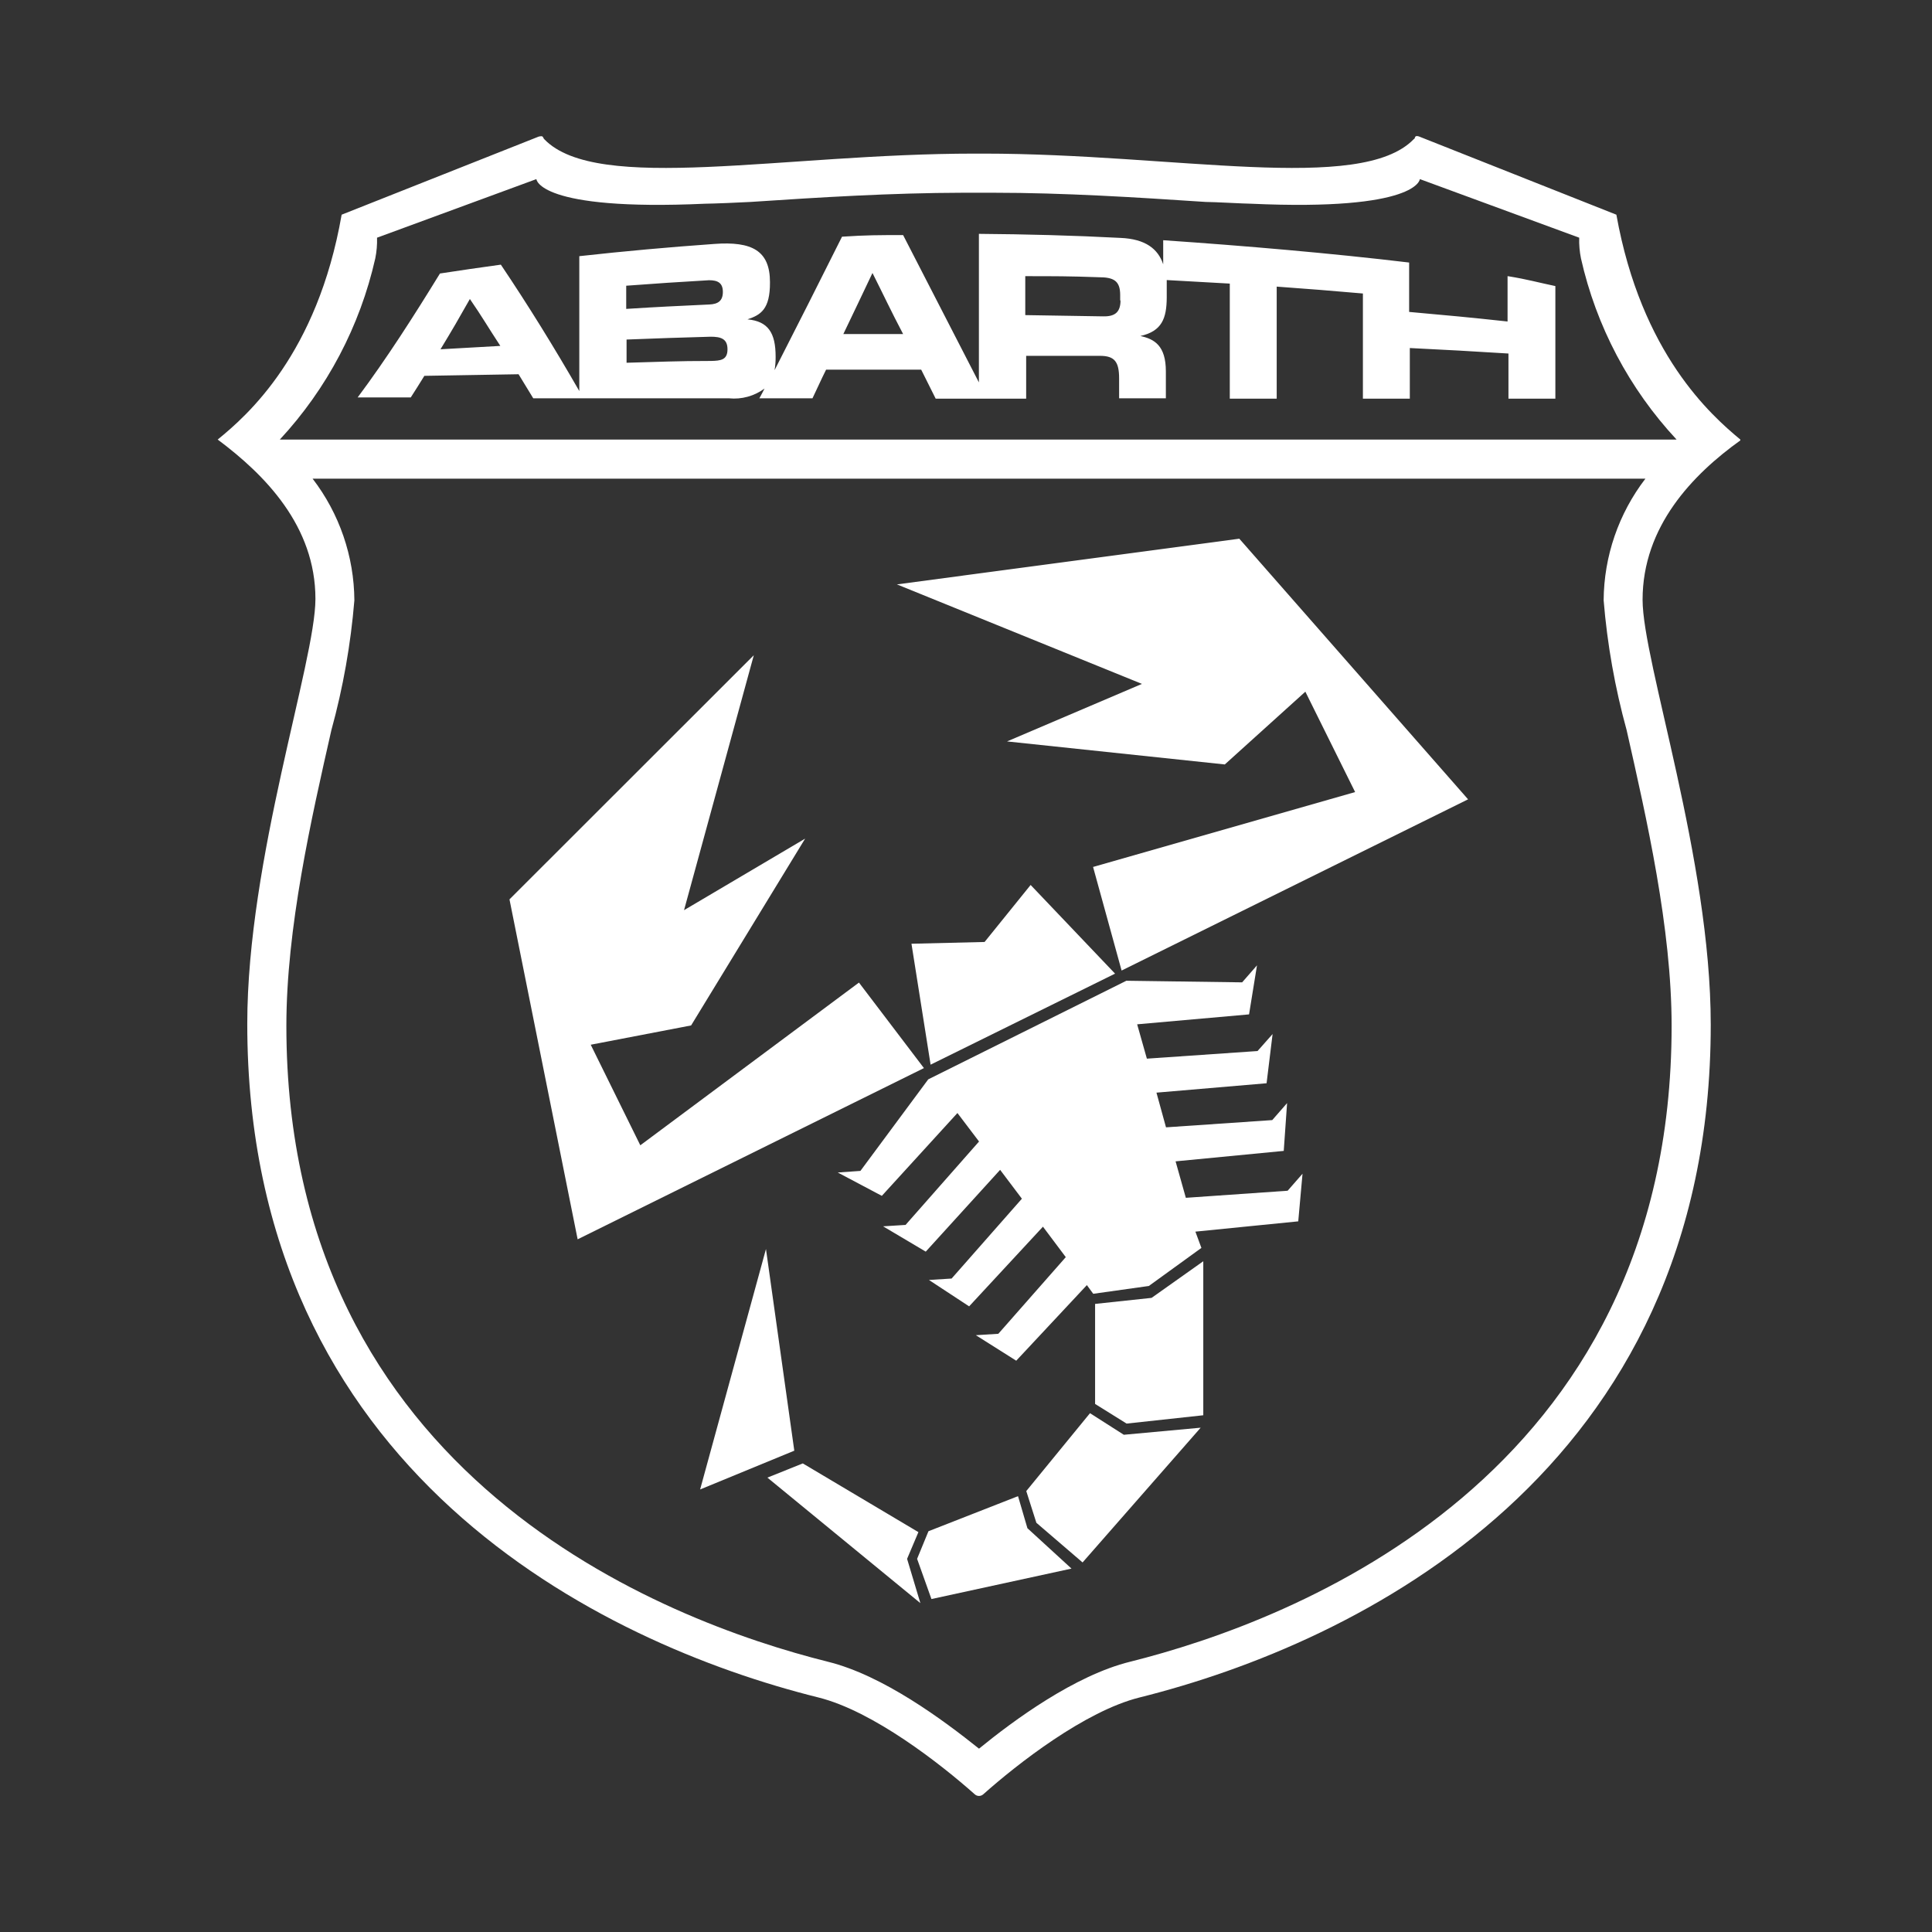 <svg width="71" height="71" viewBox="0 0 71 71" fill="none" xmlns="http://www.w3.org/2000/svg">
<rect x="0" y="0" width="71" height="71" fill="#333333" stroke="none"/>
<path d="M63.956 16.153C62.882 15.261 60.319 13.004 59.401 7.89L52.159 5.02C52.159 5.02 52.055 4.975 52.016 5.02C51.977 5.066 52.016 5.079 51.951 5.118C49.999 7.128 43.174 5.645 36.134 5.645H35.822C28.782 5.645 21.943 7.128 20.004 5.118C19.965 5.079 19.972 5.053 19.939 5.02C19.907 4.988 19.796 5.02 19.796 5.02L12.555 7.89C11.663 13.004 9.1 15.261 8 16.153C9.744 17.454 11.592 19.334 11.592 22.009C11.592 24.318 9.087 31.567 9.087 37.624C9.087 54.092 22.099 60.397 30.076 62.381C32.087 62.882 34.572 64.828 35.822 65.94C35.865 65.979 35.92 66 35.978 66C36.035 66 36.091 65.979 36.134 65.94C37.383 64.828 39.869 62.882 41.879 62.381C49.882 60.384 62.869 54.092 62.869 37.657C62.869 31.573 60.364 24.325 60.364 22.041C60.364 19.341 62.212 17.435 63.956 16.185M13.791 9.497C13.842 9.246 13.864 8.991 13.856 8.735L19.712 6.582C19.712 6.582 19.77 7.766 25.925 7.486C26.16 7.486 27.272 7.441 27.584 7.421C30.128 7.252 32.744 7.089 35.392 7.083H36.498C39.101 7.083 41.756 7.252 44.306 7.421C44.618 7.421 45.731 7.486 45.965 7.486C52.12 7.766 52.179 6.582 52.179 6.582L58.035 8.735C58.027 8.991 58.049 9.246 58.1 9.497C58.66 11.988 59.873 14.285 61.613 16.153H10.284C12.019 14.282 13.229 11.986 13.791 9.497ZM61.431 37.702C61.431 54.307 47.514 59.571 41.534 61.067C39.498 61.568 37.253 63.221 35.978 64.262C34.676 63.221 32.458 61.568 30.421 61.067C24.442 59.571 10.524 54.307 10.524 37.702C10.524 34.098 11.442 30.077 12.177 26.836C12.607 25.274 12.89 23.675 13.023 22.061C13.012 20.443 12.473 18.874 11.488 17.591H60.468C59.483 18.874 58.944 20.443 58.933 22.061C59.065 23.675 59.349 25.274 59.779 26.836C60.514 30.09 61.431 34.098 61.431 37.702Z" fill="white"/>
<path d="M55.402 10.149C55.402 10.767 55.402 11.19 55.402 11.815C53.958 11.658 53.229 11.593 51.785 11.463C51.785 10.767 51.785 10.351 51.785 9.648C48.889 9.303 45.773 9.036 42.747 8.828V9.713C42.558 9.147 42.096 8.782 41.179 8.743C39.442 8.652 37.705 8.607 35.974 8.594V14.053L33.189 8.639C32.291 8.639 31.842 8.639 30.944 8.698C30.125 10.338 29.298 11.973 28.465 13.604C28.493 13.44 28.506 13.275 28.504 13.109C28.504 12.224 28.225 11.808 27.47 11.736C27.951 11.574 28.303 11.372 28.296 10.37C28.296 9.218 27.645 8.861 26.247 8.965C24.594 9.082 22.941 9.231 21.289 9.414C21.289 11.398 21.289 12.387 21.289 14.371C20.358 12.751 19.408 11.216 18.406 9.726C17.508 9.85 17.059 9.915 16.168 10.051C15.205 11.619 14.216 13.168 13.143 14.606H15.095C15.296 14.293 15.394 14.137 15.595 13.812L19.057 13.753L19.597 14.638H26.793C27.256 14.684 27.72 14.556 28.095 14.28C28.023 14.424 27.984 14.495 27.906 14.638H29.858C30.059 14.222 30.157 13.988 30.359 13.584H33.853L34.386 14.651H37.711V13.077H40.424C40.958 13.077 41.127 13.291 41.127 13.909V14.638H42.845C42.845 14.241 42.845 14.046 42.845 13.649C42.845 12.699 42.422 12.459 41.908 12.348C42.702 12.172 42.871 11.697 42.877 10.943V10.578C42.877 10.481 42.877 10.383 42.877 10.292L45.194 10.422C45.194 12.114 45.194 12.96 45.194 14.651H46.918C46.918 13.005 46.918 12.179 46.918 10.533C48.18 10.624 48.818 10.676 50.086 10.786C50.086 12.335 50.086 13.109 50.086 14.651H51.81C51.81 13.909 51.81 13.532 51.81 12.79C53.261 12.862 53.984 12.901 55.435 12.992C55.435 13.643 55.435 13.988 55.435 14.651H57.159V10.513C56.508 10.377 56.131 10.266 55.448 10.155M16.188 12.836C16.623 12.12 16.838 11.749 17.268 10.988C17.717 11.639 17.918 11.997 18.387 12.712L16.188 12.836ZM23.013 10.5C24.23 10.409 24.841 10.37 26.058 10.298C26.377 10.298 26.565 10.396 26.565 10.728C26.565 11.06 26.383 11.177 26.064 11.19C24.841 11.248 24.236 11.274 23.013 11.352V10.5ZM26.11 13.265C24.874 13.265 24.262 13.298 23.026 13.331C23.026 12.986 23.026 12.816 23.026 12.478C24.262 12.433 24.88 12.406 26.116 12.374C26.487 12.374 26.735 12.446 26.735 12.836C26.735 13.226 26.494 13.259 26.116 13.265M30.983 12.296C31.413 11.392 31.634 10.943 32.063 10.032C32.512 10.923 32.714 11.372 33.189 12.276H30.983M41.179 11.027C41.179 11.45 41.003 11.639 40.528 11.626L37.678 11.58V10.149C38.759 10.149 39.299 10.149 40.372 10.188C40.919 10.188 41.166 10.312 41.166 10.838V11.06" fill="white"/>
<path d="M40.244 47.918L42.32 47.696L44.22 46.35V52.01L41.402 52.316L40.244 51.594V47.918Z" fill="white"/>
<path d="M40.057 51.934L41.3 52.727L44.124 52.467L39.784 57.419L38.086 55.961L37.715 54.796L40.057 51.934Z" fill="white"/>
<path d="M37.412 54.983L37.757 56.161L39.377 57.645L34.23 58.764L33.703 57.287L34.12 56.272L37.412 54.983Z" fill="white"/>
<path d="M33.751 56.305L33.335 57.287L33.823 58.914L28.201 54.301L29.503 53.78L33.751 56.305Z" fill="white"/>
<path d="M31.566 36.109L23.531 42.089L21.709 38.393L25.398 37.684L29.588 30.819L25.138 33.448L27.702 24.079L18.723 33.051L21.228 45.544L33.954 39.252L31.566 36.109Z" fill="white"/>
<path d="M40.17 31.86L49.8 29.108L47.971 25.419L45.011 28.093L37.008 27.247L41.966 25.133L32.961 21.476L45.544 19.797L53.951 29.375L41.218 35.667L40.17 31.86Z" fill="white"/>
<path d="M37.875 32.522L36.183 34.617L33.496 34.682L34.199 39.126L40.978 35.781L37.875 32.522Z" fill="white"/>
<path d="M47.867 43.134L47.32 43.759L43.579 44.019L43.202 42.679L47.177 42.295L47.3 40.538L46.754 41.163L42.85 41.429L42.499 40.154L46.546 39.809L46.767 38.001L46.214 38.625L42.147 38.905L41.79 37.643L45.902 37.278L46.194 35.476L45.648 36.101L41.393 36.042L34.112 39.666L31.62 43.03L30.787 43.089L32.407 43.947L35.185 40.903L35.979 41.95L33.279 45.015L32.453 45.067L34.021 45.997L36.754 42.991L37.554 44.052L34.971 46.986L34.138 47.038L35.615 48.008L38.328 45.08L39.167 46.199L36.688 49.016L35.862 49.068L37.346 50.005L39.942 47.227L40.176 47.546L42.219 47.259L44.151 45.86L43.93 45.262L47.71 44.884L47.867 43.134Z" fill="white"/>
<path d="M29.19 53.312L25.729 54.737L28.149 45.901L29.19 53.312Z" fill="white"/>
</svg>

